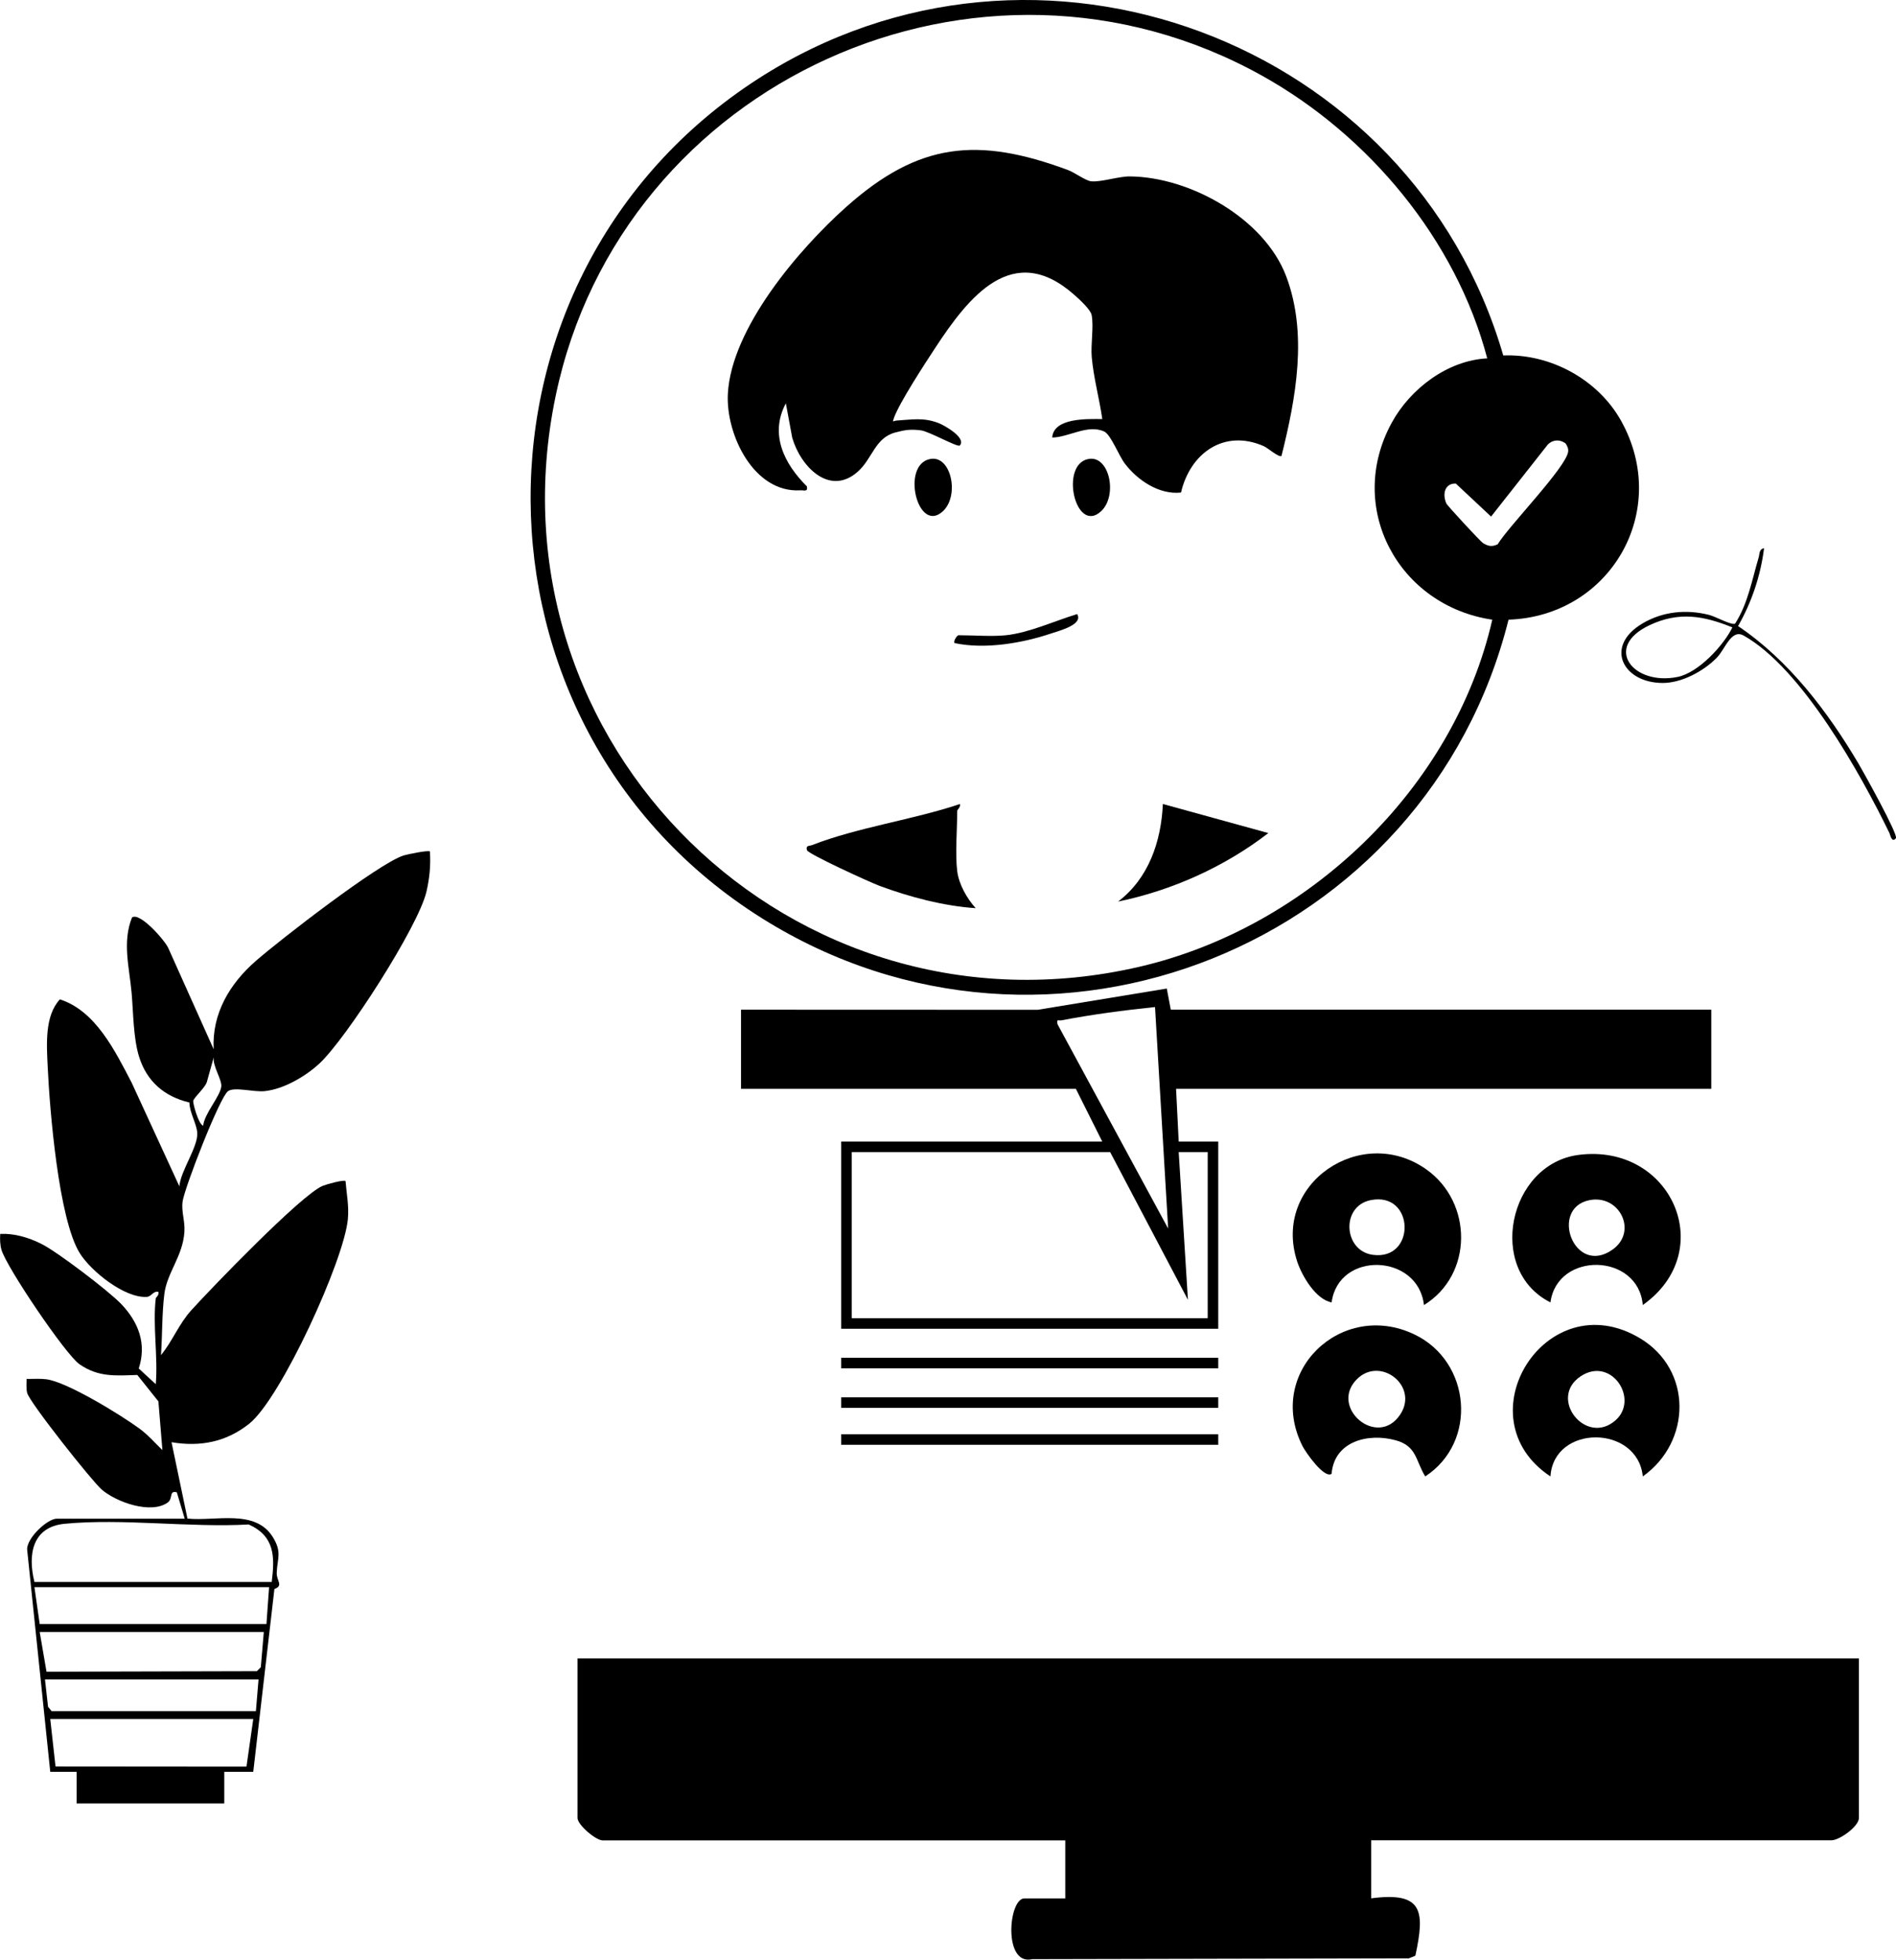 <?xml version="1.0" encoding="UTF-8"?><svg id="Layer_1" xmlns="http://www.w3.org/2000/svg" viewBox="0 0 359.56 371.57"><path d="M352.53,314.45v30.25c0,1.61-3.69,4.25-5.25,4.25h-87.25v11c9.82-1.3,10.22,2.37,8.38,10.88l-1.23.5-71.43.15c-5.54,1.32-4.52-11.52-1.48-11.52h7.75v-11h-87.75c-1.27,0-4.75-2.94-4.75-4.25v-30.25h243Z"/><path d="M29.53,246.2c.02-.19.71-.64.5-1.25-1.01-.21-1.27.91-2.22.96-4.19.24-10.54-4.85-12.69-8.3-4.01-6.45-5.7-27.16-6.08-35.42-.19-4.1-.6-9.56,2.32-12.7,6.79,2.19,10.47,9.8,13.6,15.78l9.06,19.68c.21-2.94,3.54-7.45,3.39-10.12-.1-1.74-1.47-3.88-1.49-5.78-4.74-1.12-8.09-3.99-9.55-8.7-1.1-3.55-1.09-8.48-1.41-12.09-.42-4.76-1.81-9.65.08-14.3,1.5-1.08,6.34,4.48,6.89,5.84l8.59,19.15c-.35-6.78,3.06-12.44,8-16.75,4.56-3.98,23.25-18.47,28.01-19.99.76-.24,4.7-1.04,5-.76.17,2.65-.06,5.03-.65,7.6-1.5,6.57-15.28,27.99-20.35,32.65-2.63,2.42-6.72,4.81-10.31,5.19-2.13.23-5.78-.87-6.99.02-1.58,1.17-8.25,18.33-8.6,20.92-.27,1.98.49,3.63.34,5.8-.32,4.58-3.29,7.67-3.8,11.71-.46,3.65-.38,7.89-.64,11.61,2.19-2.66,3.36-5.87,5.74-8.5,3.86-4.26,20.89-21.93,24.91-23.59.65-.27,4.03-1.24,4.35-.9.2,2.52.67,4.61.44,7.19-.69,7.76-12.67,33.98-18.7,38.8-4.36,3.48-9.32,4.43-14.74,3.51l3.02,14.48c5.32.56,12.86-1.9,16.21,3.54,1.77,2.88.81,4.03.72,6.73-.06,1.59,1.35,2.41-.44,3.09l-4.01,34.66h-5.5s0,6,0,6H14.53v-6s-5,0-5,0l-4.38-42.13c-.12-2.17,3.83-5.87,5.63-5.87h24.25l-1.5-5c-1.57-.38-.62,1.17-1.77,1.97-3.21,2.22-9.72-.12-12.46-2.48-1.86-1.6-13.71-16.56-14.15-18.34-.21-.86-.1-1.78-.11-2.65,1.23.02,2.47-.09,3.7.06,3.96.48,14.16,6.77,17.67,9.33,1.64,1.2,2.94,2.71,4.39,4.11l-.76-9.24-4-5.01c-4.03.12-7.34.48-10.96-2.03-2.68-1.86-13.89-18.48-14.8-21.7-.28-1.01-.3-1.98-.24-3.02,2.72-.12,5.43.7,7.84,1.91,3.06,1.54,12.71,8.89,15.11,11.39,3.3,3.46,4.85,7.56,3.32,12.22l3.23,2.98c.44-5.15-.6-11.22,0-16.25ZM38.53,213.45c.22-2.27,3.14-5.45,3.43-7.37.2-1.32-1.69-3.94-1.42-5.63l-1.25,4.49c-.19,1.18-2.5,3.08-2.65,3.82-.08.41,1.01,4.48,1.89,4.68ZM51.53,299.95c.6-4.78.6-8.65-4.36-10.89-11.16.63-23.96-1.19-34.92-.13-6.13.6-7.02,5.83-5.72,11.03h45ZM51.03,300.95H6.53l1,7h43l.5-7ZM50.03,309.45H7.53l1.29,7.53,39.89-.1.75-.75.57-6.68ZM49.03,318.45H8.53l.58,5.17.67.83h38.75l.5-6ZM48.03,325.95H9.53l1,9,36.21.03,1.29-9.03Z"/><path d="M285.08,67.4c8.96-.36,17.99,4.57,22.35,12.4,9.52,17.09-2.07,37.04-21.35,37.7-15.44,61.69-87.09,90.73-141.51,56.66-58.34-36.53-58.58-122-.8-159.22,52.76-33.98,123.96-7.26,141.31,52.46ZM282.04,67.95c-5.92-22.48-22.44-42.3-42.67-53.58-53.53-29.86-121.52.97-133.99,60.68-13.81,66.12,45.01,123.54,110.75,108.25,31.89-7.42,59.54-33.75,66.87-65.8-17.79-2.63-27.89-21.26-19.05-37.38,3.53-6.44,10.59-11.79,18.09-12.17ZM296.91,84.08c-1.06-.78-2.36-.76-3.34.16l-10.8,13.71-6.69-6.26c-2.11-.07-2.58,2.03-1.79,3.77.21.47,6.52,7.27,6.96,7.53,1,.58,1.65.74,2.77.22,2.06-3.42,13-14.6,13.37-17.58.07-.54-.17-1.11-.49-1.54Z"/><path d="M140.53,191.45l56.27.02,24.47-4.03.76,4.01h102.5v15h-101.5l.5,10h7.5v35.5h-71.5v-35.5h49.5l-5-10h-63.5v-15ZM219.03,190.95c-5.89.61-11.94,1.41-17.74,2.52-.63.12-.91-.37-.75.72l20.99,38.76-2.49-42ZM210.53,218.45h-49v31.5h67.5v-31.5h-5.5s1.75,28.01,1.75,28.01l-14.75-28.01Z"/><path d="M252.53,279.45c-1.42.99-4.95-4.13-5.51-5.23-7.09-14.04,7.39-27.8,21.2-21.2,10.75,5.13,12.07,20.41,2.06,26.93-1.85-3.04-1.59-5.76-5.62-6.86-5.15-1.41-11.62.14-12.14,6.37ZM257.21,261.63c-5.09,5.34,4.04,13.05,8.33,6.58,3.61-5.44-3.89-11.24-8.33-6.58Z"/><path d="M311.54,247.45c-.85-9.9-16.22-10.22-17.51-.5-12.21-6.12-7.98-26.21,5.3-27.96,17.61-2.31,26.69,18.22,12.21,28.46ZM301.4,227.57c-7.61,1.55-2.89,14.48,4.38,9.39,4.88-3.42,1.36-10.55-4.38-9.39Z"/><path d="M270.04,247.45c-1.1-9.78-16.2-10.31-17.51-.5-3.01-.55-5.63-5.03-6.52-7.72-4.87-14.79,12.19-26.23,24.49-17.49,8.85,6.28,8.86,20-.46,25.72ZM259.9,227.57c-5.64,1.16-5.13,9.59.42,10.36,8.28,1.15,7.99-12.09-.42-10.36Z"/><path d="M311.54,279.95c-.97-9.81-16.89-9.93-17.51,0-16.86-11.15-.82-36.82,16.96-26.21,10.02,5.98,9.81,19.65.55,26.21ZM306.38,269.3c4.53-4.01-.81-12.18-6.6-8.35-6.28,4.16.98,13.32,6.6,8.35Z"/><rect x="159.53" y="257.45" width="71.5" height="2"/><rect x="159.53" y="264.95" width="71.5" height="2"/><rect x="159.53" y="271.95" width="71.5" height="2"/><path d="M359.53,158.95c-.78.94-1.06-.66-1.22-1-5.48-11.27-16.59-31.21-27.61-37.42-2.4-1.36-3.5,2.53-5.14,4.2-2.51,2.55-6.63,4.78-10.27,4.77-7.55-.02-11.14-6.98-3.77-11.31,3.85-2.26,8.3-2.69,12.62-1.59,1.27.33,4.29,2.03,4.91,1.64,2.45-3.82,3.2-8.31,4.47-12.56.2-.67.04-1.55,1.02-1.73-.65,5.18-2.35,10.26-4.93,14.76,9.62,6.49,16.97,16.17,22.84,26.08.9,1.53,7.6,13.54,7.09,14.15ZM328.53,118.96c-5.49-2.21-10.11-3.04-15.68-.43-8.92,4.18-3.15,11.56,5.32,9.82,3.91-.81,8.63-5.88,10.36-9.38Z"/><path d="M243.03,86.45c-.49.36-2.61-1.53-3.38-1.86-7.51-3.29-13.94,1.33-15.68,8.8-4.13.45-8.22-2.3-10.64-5.47-1.17-1.53-2.66-5.5-3.91-6.09-3.13-1.46-6.72,1.1-9.88,1.13.28-3.76,6.62-3.52,9.5-3.5-.56-3.92-1.65-7.79-2-11.75-.21-2.45.41-5.76-.02-7.98-.2-1.04-2.36-3-3.23-3.77-11.69-10.43-20.09.33-26.47,10.06-1.91,2.91-6.76,10.33-7.79,13.22-.37,1.04-.11.54.5.5,2.92-.17,5.08-.64,7.99.49,1.12.44,5.3,2.81,4,4.24-.38.42-5.77-2.66-7.38-2.87-1.94-.25-2.99-.09-4.84.4-3.91,1.03-4.32,4.97-7.17,7.47-5.37,4.71-10.84-1.08-12.39-6.47l-1.21-6.53c-3.12,5.85-.34,11.46,3.99,15.75.21,1.11-.5.71-1.25.75-8.83.52-14.12-10.56-13.74-18.25.63-12.47,13.51-27.53,22.48-35.51,13.7-12.2,24.86-13.33,42-6.98,1.26.47,3.35,2.01,4.37,2.14,1.77.23,5.25-.94,7.37-.92,11.43.09,25.5,7.97,29.65,18.9,4.14,10.91,1.86,23.15-.88,34.12Z"/><path d="M181.53,165.2c.31,2.47,1.84,5.17,3.5,7-5.98-.39-12.51-2.1-18.26-4.24-1.72-.64-13.54-6.03-13.74-6.76-.26-.96.42-.74,1-.97,8.56-3.34,19.21-4.82,28-7.77.2.55-.5,1.1-.5,1.25,0,3.48-.41,8.22,0,11.5Z"/><path d="M240.53,157.96c-8.26,6.38-18.25,10.88-28.5,12.99,5.82-4.41,8.17-11.39,8.5-18.5l20,5.51Z"/><path d="M176.4,87.03c4-.77,5.62,6.98,2.39,9.93-4.77,4.36-8-8.86-2.39-9.93Z"/><path d="M206.4,87.03c4.01-.77,5.62,6.99,2.39,9.93-4.83,4.41-7.89-8.88-2.39-9.93Z"/><path d="M190.78,120.45c4.41-.47,9.26-2.73,13.49-4.01,1.2,1.98-3.3,3.13-4.85,3.65-5.6,1.88-12.6,3.08-18.39,1.85-.29-.4.48-1.49.75-1.49,2.81,0,6.31.28,9,0Z"/></svg>